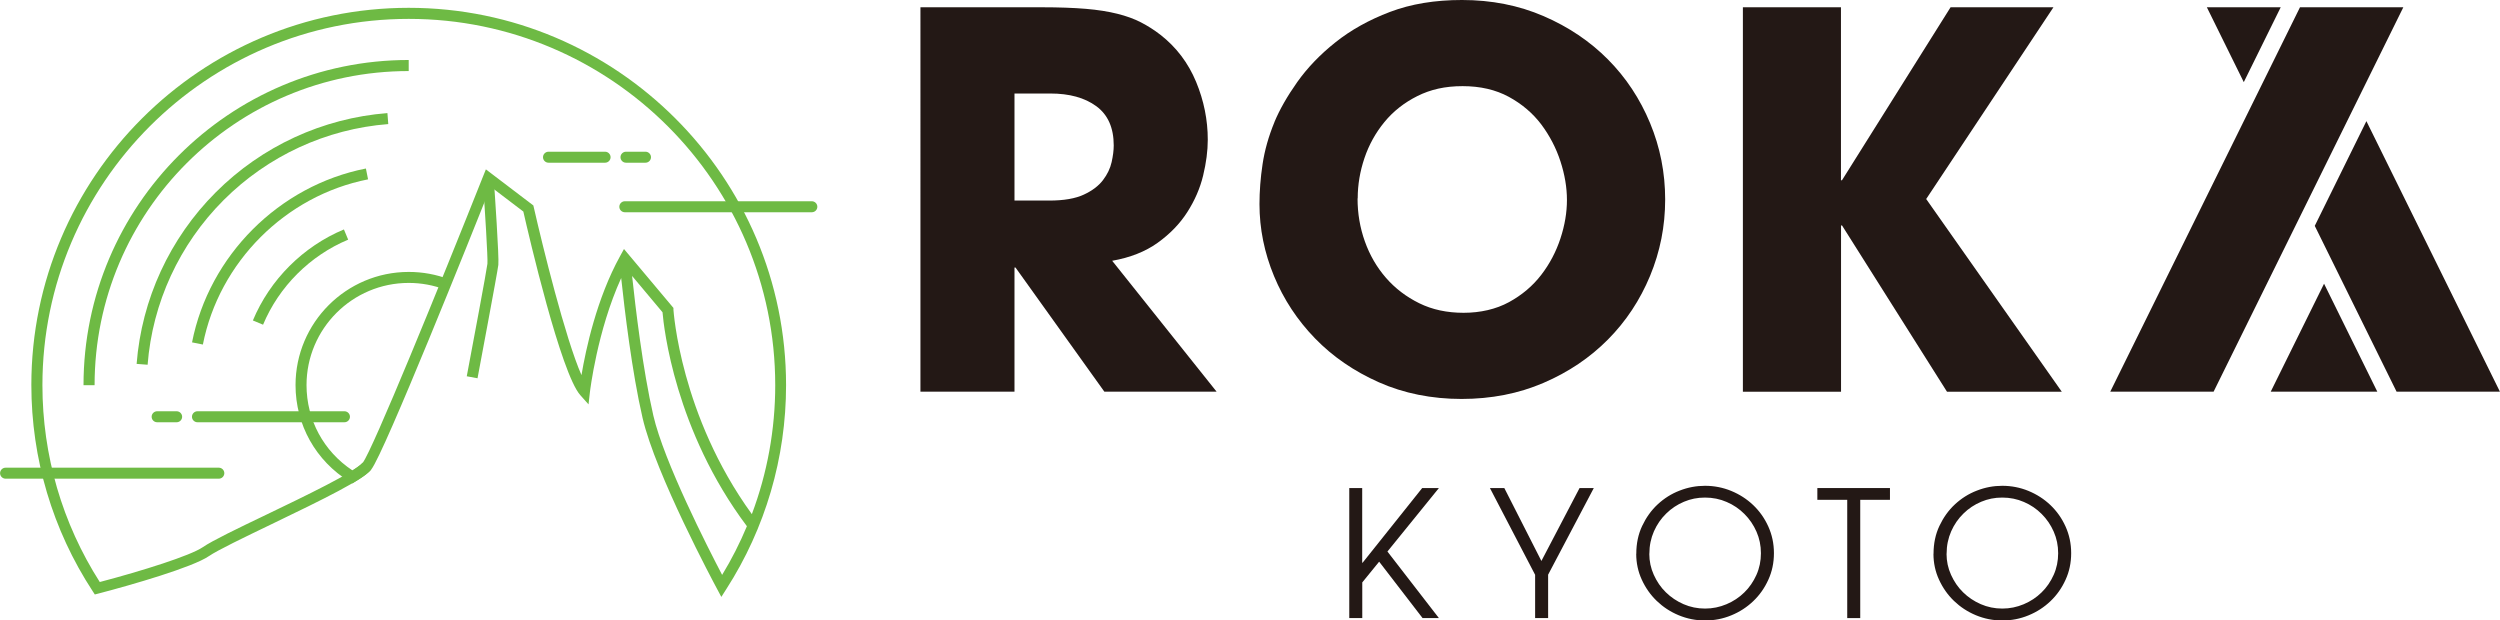 <?xml version="1.0" encoding="UTF-8"?><svg id="_レイヤー_1" xmlns="http://www.w3.org/2000/svg" width="113.93mm" height="28.27mm" viewBox="0 0 322.95 80.14"><defs><style>.cls-1{fill:#231815;}.cls-1,.cls-2{stroke-width:0px;}.cls-2{fill:#6eba44;}</style></defs><path class="cls-2" d="m19.06,47.12l-1.42-.11c.65-8.35,4.28-16.22,10.23-22.17,5.95-5.95,13.82-9.58,22.17-10.23l.11,1.42c-8.01.62-15.56,4.11-21.27,9.82-5.71,5.71-9.2,13.27-9.82,21.27Z"/><path class="cls-2" d="m26.2,44.51l-1.4-.28c2.21-11.22,11.24-20.25,22.46-22.46l.28,1.4c-10.66,2.1-19.24,10.68-21.34,21.34Z"/><path class="cls-2" d="m33.98,41.95l-1.32-.55c2.2-5.28,6.49-9.56,11.76-11.76l.55,1.32c-4.93,2.06-8.94,6.06-11,11Z"/><path class="cls-2" d="m12.21,49.76h-1.43C10.78,26.59,29.63,7.75,52.79,7.75v1.43c-22.38,0-40.58,18.21-40.58,40.58Z"/><path class="cls-2" d="m45.52,62.45l-.37-.23c-4.37-2.68-6.98-7.35-6.98-12.47,0-8.06,6.56-14.62,14.62-14.62,1.8,0,3.56.32,5.22.96l-.51,1.33c-1.5-.58-3.09-.87-4.71-.87-7.28,0-13.2,5.92-13.2,13.2,0,4.48,2.21,8.56,5.93,11.02.9-.57,1.21-.87,1.31-1l1.12.89c-.33.41-.98.91-2.06,1.56l-.37.23Z"/><path class="cls-2" d="m93.17,77.1l-.57-1.07c-.32-.6-7.91-14.74-9.6-22.05-1.37-5.91-2.33-14.04-2.76-18.06-3.11,6.83-4.03,14.66-4.04,14.74l-.18,1.58-1.06-1.19c-2.51-2.81-6.66-20.64-7.36-23.72l-4.22-3.21c-2.48,6.22-13.77,34.45-15.42,36.52-1.06,1.33-6.01,3.77-12.89,7.08-3.57,1.72-6.94,3.34-8.1,4.13-2.09,1.43-9.93,3.7-14.23,4.82l-.5.13-.28-.43c-5.18-7.92-7.92-17.14-7.92-26.64C4.04,22.88,25.91,1.01,52.79,1.01s48.75,21.87,48.75,48.75c0,9.37-2.67,18.48-7.71,26.33l-.65,1.02ZM52.79,2.44C26.7,2.44,5.47,23.66,5.47,49.76c0,9.06,2.56,17.84,7.41,25.43,5.52-1.45,11.73-3.42,13.29-4.49,1.25-.86,4.51-2.43,8.29-4.24,4.83-2.32,11.45-5.51,12.39-6.68,1.23-1.54,9.98-22.99,15.56-37.03l.35-.87,6.13,4.66.06.25c1.12,4.93,4.08,16.96,6.16,21.67.55-3.29,1.96-9.9,4.99-15.38l.5-.91,6.39,7.61v.24c.02.14.87,13.63,10.13,26.4,1.99-5.29,3.02-10.92,3.02-16.66,0-26.09-21.23-47.32-47.32-47.32Zm28.86,33.21c.42,3.94,1.38,12.12,2.74,18.02,1.38,5.98,7.05,17.09,8.89,20.6,1.23-2.02,2.3-4.13,3.2-6.29-9.3-12.39-10.74-25.69-10.9-27.64l-3.93-4.69Z"/><path class="cls-2" d="m28.26,61.84H.71c-.39,0-.71-.32-.71-.71s.32-.71.71-.71h27.55c.39,0,.71.32.71.71s-.32.71-.71.71Z"/><path class="cls-2" d="m44.49,54.55h-18.99c-.39,0-.71-.32-.71-.71s.32-.71.71-.71h18.99c.39,0,.71.32.71.71s-.32.71-.71.71Z"/><path class="cls-2" d="m22.81,54.55h-2.52c-.39,0-.71-.32-.71-.71s.32-.71.71-.71h2.52c.39,0,.71.32.71.71s-.32.71-.71.71Z"/><path class="cls-2" d="m83.38,21.02h-2.52c-.39,0-.71-.32-.71-.71s.32-.71.71-.71h2.52c.39,0,.71.32.71.71s-.32.71-.71.71Z"/><path class="cls-2" d="m104.87,27.42h-24.16c-.39,0-.71-.32-.71-.71s.32-.71.71-.71h24.16c.39,0,.71.32.71.71s-.32.71-.71.71Z"/><path class="cls-2" d="m78.16,21.02h-7.31c-.39,0-.71-.32-.71-.71s.32-.71.71-.71h7.31c.39,0,.71.32.71.71s-.32.71-.71.71Z"/><path class="cls-2" d="m61.69,48.87l-1.4-.26c.72-3.79,2.59-13.79,2.67-14.54.07-.64-.33-7.09-.61-11l1.42-.1c.12,1.71.71,10.29.6,11.25-.11.96-2.59,14.09-2.69,14.65Z"/><path class="cls-1" d="m174.29,63.05h1.68v9.65h.05l7.7-9.65h2.16l-6.65,8.2,6.65,8.6h-2.11l-5.61-7.29-2.18,2.68v4.61h-1.68v-16.8Z"/><path class="cls-1" d="m198.3,74.24l-5.83-11.19h1.86l4.79,9.42,4.93-9.42h1.84l-5.9,11.19v5.61h-1.68v-5.61Z"/><path class="cls-1" d="m211.38,71.54c0-1.32.25-2.52.76-3.6.51-1.08,1.17-2.01,2-2.78.83-.77,1.77-1.37,2.84-1.78,1.07-.42,2.16-.62,3.28-.62,1.18,0,2.31.22,3.38.66,1.07.44,2.02,1.05,2.84,1.83.82.78,1.47,1.7,1.95,2.76.48,1.06.73,2.21.73,3.45s-.24,2.39-.73,3.45c-.48,1.06-1.13,1.98-1.95,2.76-.82.78-1.76,1.39-2.84,1.83-1.07.44-2.2.66-3.38.66s-2.33-.23-3.41-.68c-1.08-.45-2.02-1.07-2.83-1.85-.81-.78-1.45-1.69-1.93-2.74-.48-1.04-.72-2.16-.72-3.34Zm1.68,0c0,.95.19,1.86.58,2.72.39.86.9,1.62,1.56,2.26.65.64,1.41,1.15,2.28,1.53.87.38,1.8.57,2.78.57s1.89-.19,2.77-.56c.88-.37,1.65-.88,2.3-1.52.66-.64,1.18-1.4,1.57-2.27.39-.87.58-1.8.58-2.8s-.19-1.91-.57-2.78c-.38-.87-.9-1.63-1.56-2.29s-1.42-1.18-2.29-1.55c-.87-.38-1.8-.57-2.8-.57s-1.86.18-2.72.54c-.86.36-1.63.87-2.29,1.52-.67.65-1.2,1.42-1.59,2.3-.39.89-.59,1.85-.59,2.89Z"/><path class="cls-1" d="m238.63,64.57h-3.86v-1.52h9.38v1.52h-3.84v15.28h-1.68v-15.28Z"/><path class="cls-1" d="m249.78,71.54c0-1.32.25-2.52.76-3.6.51-1.08,1.17-2.01,2-2.78.83-.77,1.77-1.37,2.84-1.78,1.07-.42,2.16-.62,3.28-.62,1.18,0,2.31.22,3.38.66,1.07.44,2.02,1.05,2.84,1.83.82.78,1.47,1.7,1.95,2.76.48,1.06.73,2.21.73,3.45s-.24,2.39-.73,3.45c-.48,1.06-1.13,1.98-1.95,2.76-.82.78-1.76,1.39-2.84,1.83-1.07.44-2.2.66-3.38.66s-2.33-.23-3.41-.68c-1.08-.45-2.02-1.07-2.83-1.85-.81-.78-1.45-1.69-1.93-2.74-.48-1.04-.72-2.16-.72-3.34Zm1.68,0c0,.95.19,1.86.58,2.72.39.86.9,1.62,1.56,2.26.65.64,1.41,1.15,2.28,1.53.87.38,1.8.57,2.78.57s1.89-.19,2.77-.56c.88-.37,1.65-.88,2.3-1.52.66-.64,1.18-1.4,1.57-2.27.39-.87.58-1.8.58-2.8s-.19-1.91-.57-2.78c-.38-.87-.9-1.63-1.56-2.29s-1.42-1.18-2.29-1.55c-.87-.38-1.8-.57-2.8-.57s-1.86.18-2.72.54c-.86.36-1.63.87-2.29,1.52-.67.65-1.2,1.42-1.59,2.3-.39.89-.59,1.85-.59,2.89Z"/><path class="cls-1" d="m118.9.94h15.71c2.19,0,4.07.07,5.64.2,1.57.13,2.93.35,4.09.64,1.16.29,2.18.66,3.05,1.11.87.45,1.71.98,2.52,1.61,2.06,1.61,3.59,3.64,4.6,6.07,1.01,2.44,1.51,4.93,1.51,7.48,0,1.43-.2,2.98-.6,4.63-.4,1.66-1.09,3.23-2.05,4.73-.96,1.5-2.24,2.82-3.83,3.96-1.59,1.14-3.55,1.91-5.87,2.32l13.49,16.91h-14.5l-11.48-16.04h-.13v16.04h-12.15V.94Zm12.15,24.97h4.5c1.88,0,3.37-.26,4.46-.77,1.1-.51,1.92-1.14,2.48-1.88.56-.74.93-1.51,1.11-2.32.18-.81.27-1.52.27-2.15,0-2.28-.75-3.97-2.25-5.07-1.5-1.1-3.48-1.64-5.94-1.64h-4.63v13.83Z"/><path class="cls-1" d="m164.63,15.77c.67-1.61,1.65-3.33,2.95-5.17,1.3-1.83,2.94-3.55,4.93-5.13,1.99-1.59,4.34-2.9,7.05-3.93,2.71-1.03,5.81-1.54,9.3-1.54,3.8,0,7.32.69,10.54,2.08,3.22,1.39,6,3.26,8.32,5.6,2.33,2.35,4.14,5.09,5.44,8.22,1.3,3.13,1.95,6.42,1.95,9.87s-.65,6.73-1.95,9.87c-1.3,3.13-3.11,5.87-5.44,8.22-2.33,2.35-5.1,4.22-8.32,5.6-3.22,1.39-6.76,2.08-10.6,2.08s-7.45-.72-10.67-2.15c-3.22-1.43-5.97-3.32-8.25-5.67-2.28-2.35-4.05-5.03-5.3-8.05-1.25-3.02-1.88-6.12-1.88-9.3,0-1.65.13-3.38.4-5.17.27-1.79.78-3.6,1.54-5.44Zm10.74,9.87c0,1.92.31,3.77.94,5.54.63,1.77,1.53,3.33,2.72,4.7,1.19,1.37,2.62,2.46,4.3,3.29,1.68.83,3.59,1.24,5.74,1.24s4.19-.46,5.87-1.38c1.68-.92,3.06-2.09,4.16-3.52,1.1-1.43,1.92-3,2.48-4.7.56-1.7.84-3.36.84-4.97s-.28-3.28-.84-5c-.56-1.72-1.39-3.31-2.48-4.77-1.1-1.45-2.5-2.64-4.19-3.56-1.7-.92-3.69-1.38-5.97-1.38s-4.14.43-5.84,1.28c-1.7.85-3.12,1.97-4.26,3.36-1.14,1.39-2,2.94-2.58,4.66-.58,1.72-.87,3.46-.87,5.2Z"/><path class="cls-1" d="m225.14.94h12.68v22.35h.13L251.98.94h13.29l-16.44,24.77,17.52,24.9h-14.83l-13.56-21.48h-.13v21.48h-12.68V.94Z"/><polygon class="cls-1" points="310.47 .94 297.12 .94 272.61 50.6 285.96 50.6 310.47 .94"/><polygon class="cls-1" points="294.63 .94 285.09 .94 289.86 10.61 294.63 .94"/><polygon class="cls-1" points="305.7 15.65 299.03 29.18 309.6 50.6 322.95 50.6 305.7 15.65"/><polygon class="cls-1" points="300.23 36.65 293.34 50.6 307.11 50.6 300.23 36.65"/></svg>